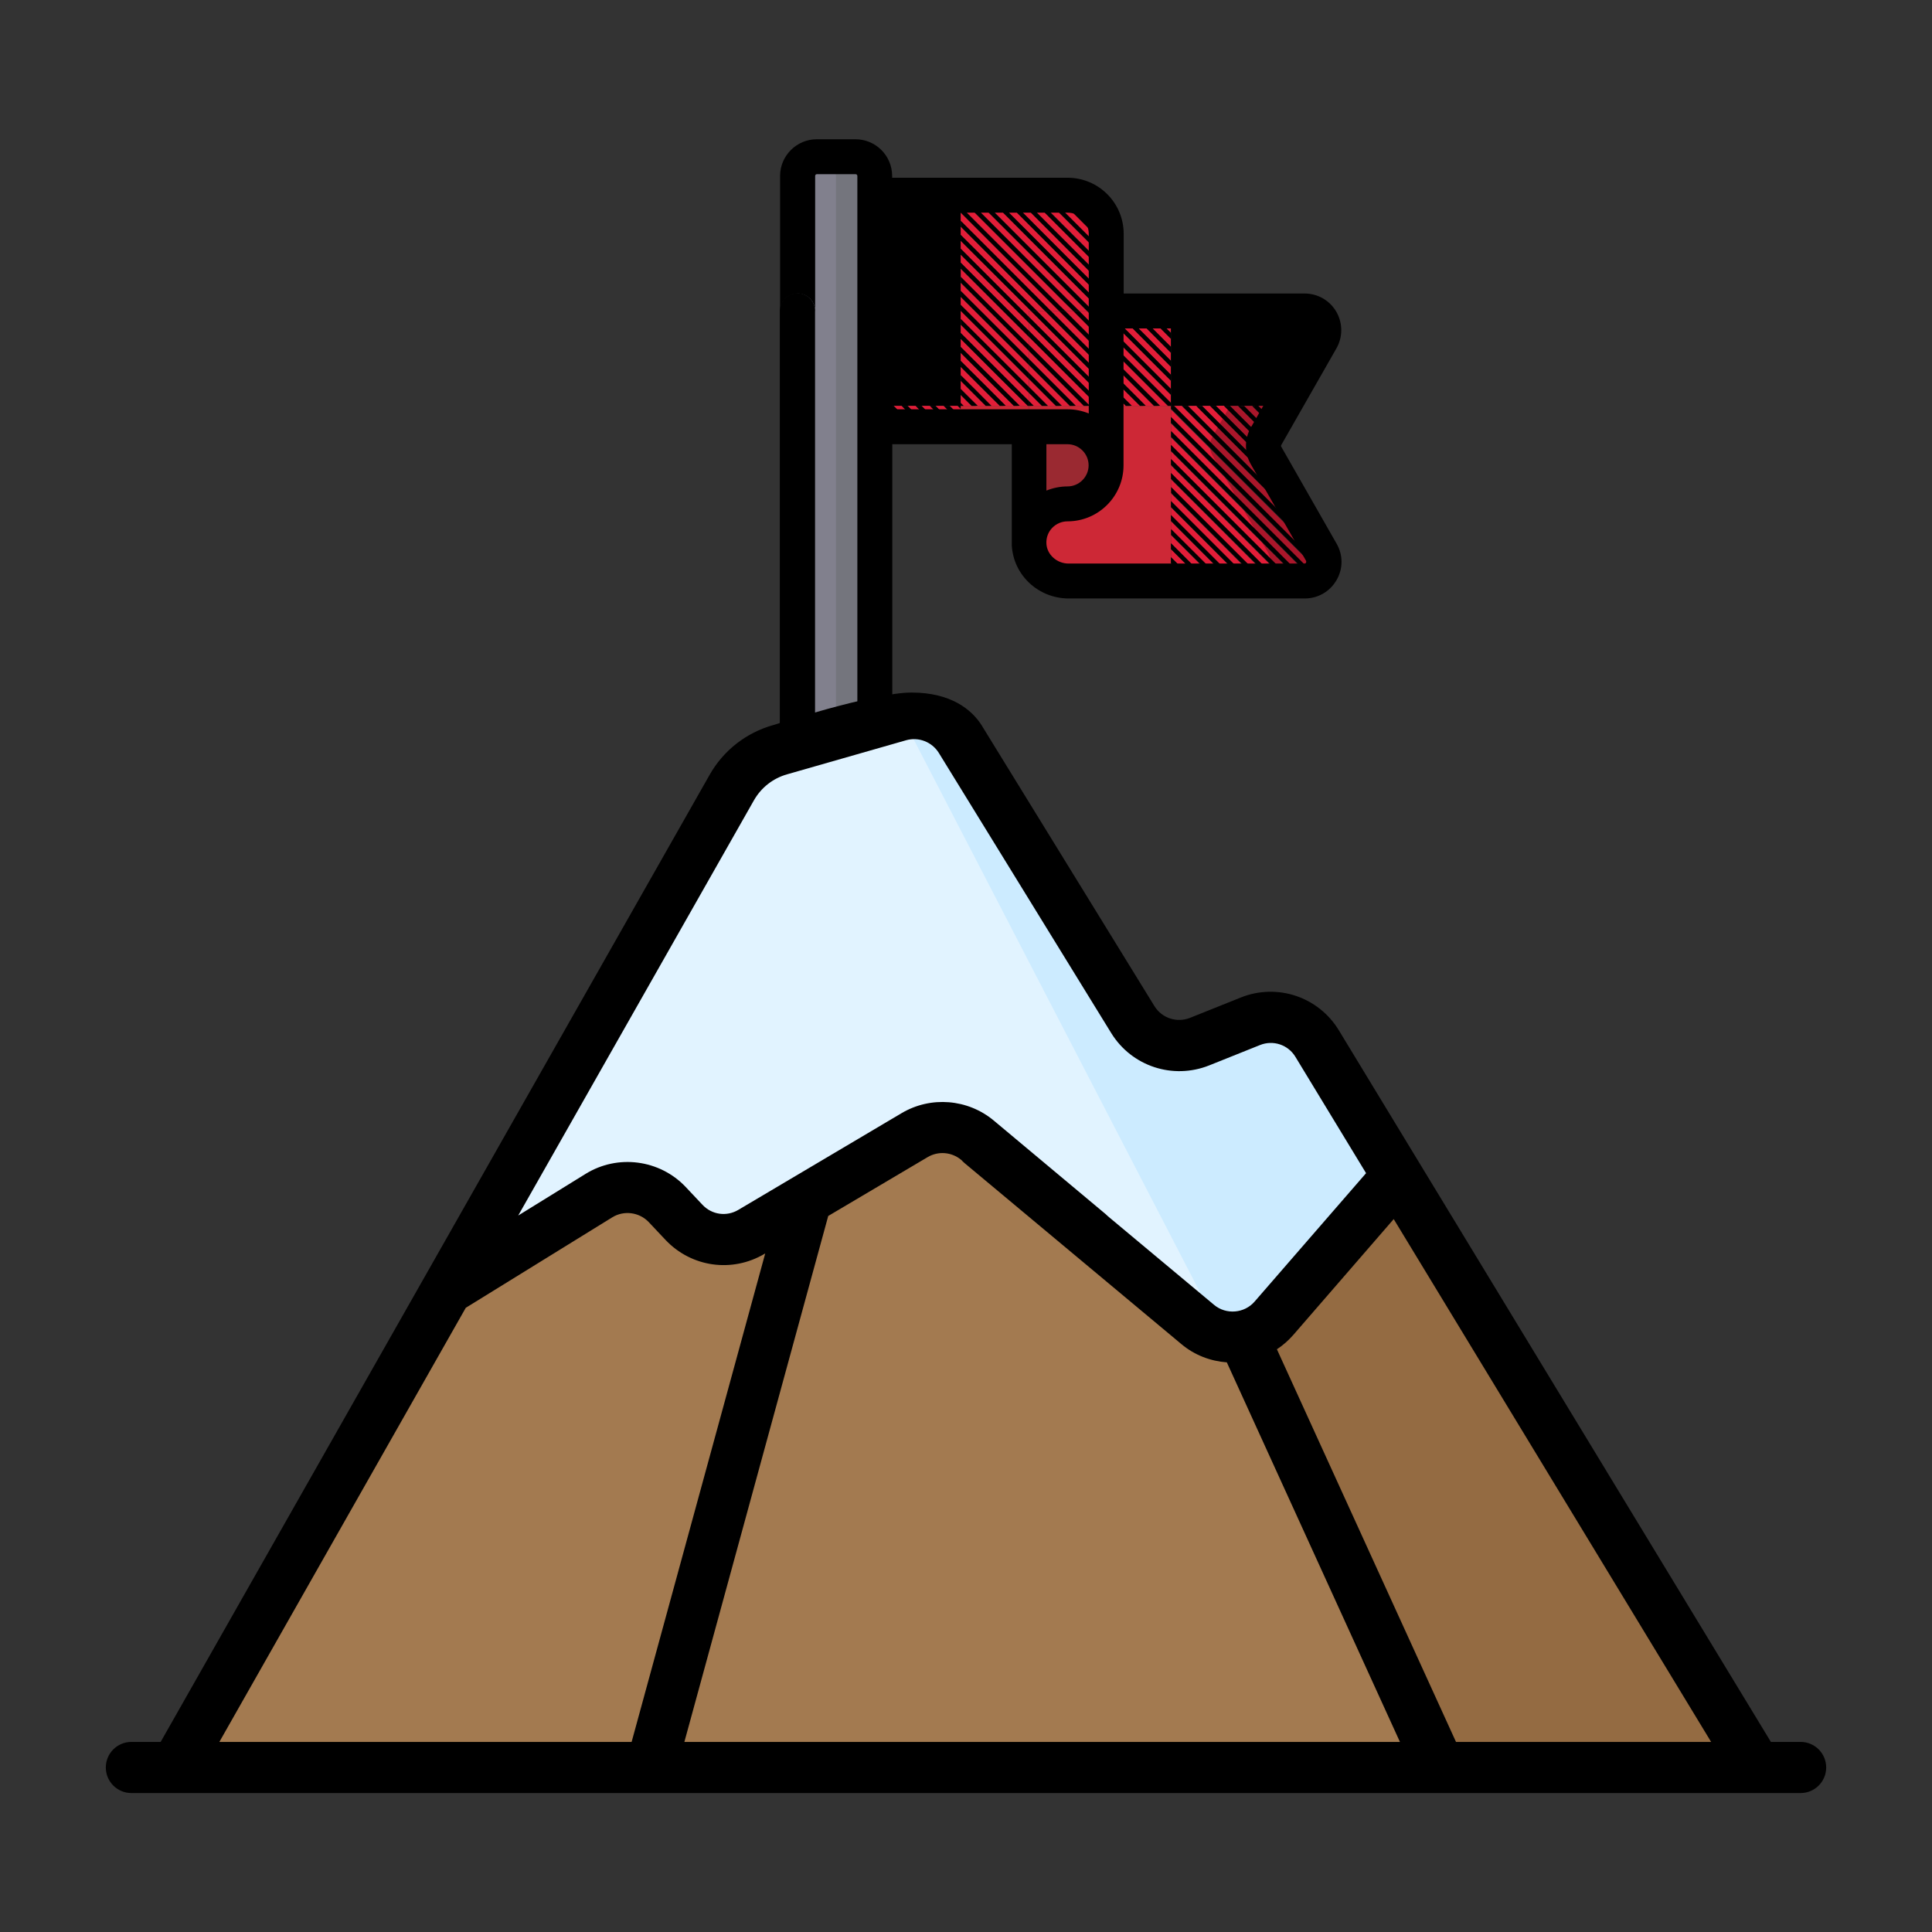 <?xml version="1.0" encoding="UTF-8"?><svg id="b" xmlns="http://www.w3.org/2000/svg" viewBox="0 0 130 130"><rect x="0" y="0" width="130" height="130" fill="#333333" stroke="none"/><defs><style>.d{fill:none;}.e{fill:#9a2931;}.f{fill:#946b42;}.g{fill:#a37a50;}.h{fill:#ccebff;}.i{fill:#e31d38;}.j{opacity:.25;}.k{fill:#81808d;}.l{fill:#cd2836;}.m{fill:#e1f3ff;}.n{fill:#74757d;}</style></defs><g id="c"><rect class="d" width="130" height="130"/><path class="l" d="M77.65,27.31h-3.22v4c0-1.43-1.16-2.6-2.6-2.6h-2.6v7.92c.07,1.4,1.27,2.47,2.67,2.47h6.88v-11.79h-1.14Z"/><path class="l" d="M64.74,13.16h7.37c-.09-.01-.19-.03-.28-.03h-7.19v.03h.1Z"/><polygon class="l" points="69.16 27.31 68.22 27.31 67.28 27.31 65.38 27.31 64.64 27.31 64.64 28.05 64.64 28.05 64.64 28.05 64.64 28.71 69.24 28.71 69.24 27.31 69.16 27.31"/><path class="l" d="M74.43,31.31v-4h-5.19v1.4h2.6c1.43,0,2.6,1.16,2.6,2.6Z"/><path class="i" d="M64.64,13.13h0v.03h-.2l-.03-.03h-.54l.02.02h-.2s-.2,0-.2,0l-.03-.03h-.55l.02.02h-.19s-.19,0-.19,0l-.03-.03h-.55l.02.02h-.2s-.2,0-.2,0l-.03-.03h-.54l.02.02h-.2s-.2,0-.2,0l-.03-.03h-.54l.02.02h-.1c-.05,0-.14,0-.2,0h-.1s-.02-.03-.02-.03h-.55l.02.02h-.2s-.2,0-.2,0l-.03-.03h-.54l.02.02h-.17s6.58,0,6.58,0v-.03Z"/><polygon points="58.21 13.13 58.07 13.13 58.07 13.16 58.23 13.16 58.21 13.13"/><polygon points="63.7 13.16 63.9 13.16 63.88 13.13 63.48 13.13 63.5 13.16 63.7 13.16"/><polygon points="62.75 13.16 62.94 13.16 62.92 13.13 62.53 13.13 62.56 13.16 62.75 13.16"/><polygon points="64.54 13.16 64.64 13.16 64.64 13.13 64.41 13.13 64.44 13.16 64.54 13.16"/><polygon points="61.81 13.16 62.01 13.16 61.98 13.13 61.58 13.13 61.61 13.16 61.81 13.16"/><polygon points="60.87 13.16 61.07 13.16 61.04 13.13 60.64 13.13 60.67 13.16 60.87 13.16"/><path d="M59.83,13.16c.06,0,.15,0,.2,0h.1s-.02-.03-.02-.03h-.4l.02.02h.1Z"/><polygon points="58.98 13.16 59.17 13.16 59.15 13.13 58.75 13.13 58.78 13.16 58.98 13.16"/><path class="i" d="M64.65,18.64s1.96,1.95,4.34,4.34l.25.25v-.55s-4.59-4.59-4.59-4.59v.75c0-.11,0-.2,0-.19h0Z"/><path class="i" d="M67.28,13.16h-1.49l6.5,6.5,1.26,1.26h.55l-1.53-1.53c-3.42-3.42-6.22-6.22-6.22-6.23,0,0,.08-.01.19,0h.2l6.03,6.03,1.67,1.67v-.54l-1.4-1.4-5.75-5.75Z"/><polygon class="i" points="68.22 13.16 67.68 13.16 73.23 18.72 74.43 19.92 74.43 19.38 73.5 18.45 68.22 13.16"/><polygon class="i" points="78.79 24.28 78.79 24.48 78.78 24.67 75.04 20.92 74.5 20.92 78.79 25.22 78.79 24.28"/><path class="i" d="M70.31,13.16h-1.69l5.09,5.09.73.73v-.54l-.46-.46c-2.65-2.65-4.81-4.82-4.81-4.82,0,0,.09,0,.2,0h.2s4.61,4.62,4.61,4.62l.25.25v-.55c-2.37-2.37-4.31-4.31-4.32-4.32,0,0,.08,0,.19,0Z"/><polygon class="i" points="69.24 24.16 69.24 23.62 68.79 23.17 64.64 19.03 64.64 19.57 68.51 23.43 69.24 24.16"/><polygon class="i" points="69.24 21.73 64.64 17.13 64.64 17.67 69.24 22.27 69.24 21.73"/><polygon class="i" points="70.51 13.16 74.43 17.09 74.43 16.55 71.05 13.16 70.51 13.16"/><path class="i" d="M71.45,13.16l2.98,2.98v-.42s-.01-.09-.01-.14l-2.43-2.43h-.54Z"/><polygon class="i" points="69.16 27.31 69.24 27.31 69.24 27.31 69.16 27.31"/><polygon class="i" points="74.43 24.64 77.09 27.3 76.9 27.31 76.71 27.31 77.65 27.31 74.43 24.09 74.43 24.64"/><polygon class="i" points="69.24 25.1 71.44 27.3 71.24 27.31 71.05 27.31 71.99 27.31 69.24 24.56 69.24 25.1"/><polygon class="i" points="69.24 26.04 70.51 27.31 70.31 27.31 70.11 27.31 69.24 26.44 69.24 26.99 69.55 27.3 69.35 27.31 69.24 27.31 69.24 27.31 71.05 27.31 69.24 25.5 69.24 26.04"/><polygon class="i" points="69.24 24.16 72.38 27.3 72.18 27.31 71.99 27.31 72.93 27.31 69.24 23.62 69.24 24.16"/><polygon class="i" points="74.43 25.58 76.15 27.3 75.96 27.31 75.76 27.31 76.71 27.31 74.43 25.04 74.43 25.58"/><polygon class="i" points="74.43 27.31 74.82 27.31 74.43 26.92 74.43 27.31"/><polygon class="i" points="78.79 26.37 78.78 26.56 74.43 22.21 74.43 22.75 78.79 27.11 78.79 27.21 78.79 27.31 78.69 27.31 78.59 27.31 74.43 23.15 74.43 23.69 78.05 27.3 77.85 27.31 77.65 27.31 78.79 27.31 78.79 26.17 78.79 26.37"/><polygon class="i" points="74.43 26.52 75.21 27.3 75.02 27.31 74.82 27.31 75.76 27.31 74.43 25.98 74.43 26.52"/><polygon class="i" points="78.79 23.34 78.79 23.54 78.78 23.73 75.98 20.92 75.44 20.92 78.79 24.28 78.79 23.34"/><polygon class="i" points="64.64 22.8 64.64 23.34 66.63 25.32 68.61 27.3 68.41 27.31 68.22 27.31 69.16 27.31 66.9 25.06 64.64 22.8"/><polygon class="i" points="69.24 25.1 69.24 24.56 68.32 23.64 64.64 19.97 64.64 20.51 68.04 23.9 69.24 25.1"/><polygon class="i" points="78.79 20.92 78.27 20.92 78.79 21.45 78.79 20.92"/><polygon class="i" points="78.79 21.45 78.79 21.64 78.78 21.84 77.87 20.92 77.32 20.92 78.79 22.4 78.79 22.6 78.79 22.8 76.92 20.92 76.38 20.92 78.79 23.34 78.79 21.45"/><path class="i" d="M69.24,26.99v-.55s-1.86-1.86-1.86-1.86l-2.73-2.73v-.19c0-.11,0-.19,0-.19s1.32,1.31,2.93,2.92l1.65,1.65v-.54s-1.39-1.39-1.39-1.39l-3.2-3.2v1.49l2.45,2.45,2.14,2.14Z"/><polygon class="i" points="64.64 23.74 64.64 24.28 66.16 25.79 67.67 27.3 67.47 27.31 67.28 27.31 68.22 27.31 66.43 25.53 64.64 23.74"/><path class="i" d="M64.64,24.68v.75c0-.11,0-.19,0-.19.01,0,2.06,2.05,2.06,2.06,0,0-.09,0-.19,0h-.19l-.84-.84-.84-.84v.55l.57.57.57.57h-.2s-.2,0-.2,0h1.89l-1.32-1.32-1.32-1.32Z"/><path class="i" d="M64.64,26.57v.64c0-.05,0-.1,0-.1,0,0,.05.04.1.1l.1.1h-.2s.74,0,.74,0l-.37-.37-.37-.37Z"/><path class="i" d="M69.73,22.22l-.49-.49v.54s.22.22.22.22l4.81,4.81h-.1c-.05,0-.14,0-.2,0h-.1s-4.61-4.62-4.61-4.62l-.02-.02v.55s4.08,4.08,4.08,4.08h-.2s-.2,0-.2,0h1.5v-.39l-4.7-4.7Z"/><polygon class="i" points="69.37 20.92 69.24 20.92 69.24 21.33 69.93 22.02 74.43 26.52 74.43 25.98 70.2 21.75 69.37 20.92"/><polygon class="i" points="72.61 20.92 73.14 20.92 72.08 19.86 65.38 13.16 64.85 13.16 71.82 20.14 72.61 20.92"/><path class="i" d="M70.71,20.92h.55l-.12-.12-6.5-6.5v.75c0-.11,0-.19,0-.19,0,0,2.72,2.72,6.06,6.06Z"/><polygon class="i" points="71.67 20.92 72.21 20.92 71.62 20.34 64.64 13.36 64.64 13.9 71.34 20.6 71.67 20.92"/><polygon class="i" points="78.79 26.17 78.79 25.22 78.79 25.42 78.78 25.61 74.43 21.26 74.43 21.81 78.79 26.17"/><polygon class="i" points="74.43 21.26 74.1 20.92 73.54 20.92 74.43 21.81 74.43 21.26"/><path class="i" d="M70.71,20.92c.05.05.11.11.16.16l3.56,3.56v-.55l-3.17-3.17h-.55Z"/><polygon class="i" points="71.67 20.92 74.43 23.69 74.43 23.15 72.21 20.92 71.67 20.92"/><polygon class="i" points="70.32 20.92 69.77 20.92 70.4 21.55 74.43 25.58 74.43 25.04 70.67 21.28 70.32 20.92"/><polygon class="i" points="69.24 20.92 69.37 20.92 64.64 16.2 64.64 16.73 69.24 21.33 69.24 20.92"/><polygon class="i" points="72.61 20.92 74.43 22.75 74.43 22.21 73.14 20.92 72.61 20.92"/><path class="i" d="M73.72,13.96l-.11-.11c-.32-.31-.73-.53-1.17-.63l1.92,1.92c-.11-.45-.33-.85-.63-1.17Z"/><polygon class="i" points="70.32 20.92 64.64 15.25 64.64 15.8 69.77 20.92 70.32 20.92"/><path d="M70.71,20.92h-.39l.36.36,3.76,3.76v-.39l-3.56-3.56c-.05-.05-.11-.11-.16-.16Z"/><polygon points="68.61 27.3 66.63 25.32 64.64 23.34 64.64 23.54 64.64 23.74 66.43 25.53 68.22 27.31 68.41 27.31 68.61 27.3"/><polygon points="71.44 27.3 69.24 25.1 69.24 25.5 71.05 27.31 71.24 27.31 71.44 27.3"/><polygon points="69.24 26.99 67.1 24.85 64.64 22.4 64.64 22.6 64.64 22.8 66.9 25.06 69.16 27.31 69.24 27.31 69.24 26.99"/><polygon points="71.26 20.92 74.43 24.09 74.43 23.69 71.67 20.92 71.26 20.92"/><polygon points="69.24 21.33 69.24 21.73 69.73 22.22 74.43 26.92 74.43 26.52 69.93 22.02 69.24 21.33"/><polygon points="78.59 27.31 78.69 27.31 78.79 27.31 78.79 27.21 78.79 27.11 74.43 22.75 74.43 23.15 78.59 27.31"/><path d="M73.61,13.85l.11.11s-.07-.07-.11-.11Z"/><polygon points="76.15 27.3 74.43 25.58 74.43 25.98 75.76 27.31 75.96 27.31 76.15 27.3"/><polygon points="77.09 27.3 74.43 24.64 74.43 25.04 76.71 27.31 76.9 27.31 77.09 27.3"/><polygon points="72.38 27.3 69.24 24.16 69.24 24.56 71.99 27.31 72.18 27.31 72.38 27.3"/><polygon points="73.32 27.3 69.24 23.22 69.24 23.62 72.93 27.31 73.12 27.31 73.32 27.3"/><polygon points="75.21 27.3 74.43 26.52 74.43 26.92 74.82 27.31 75.02 27.31 75.21 27.3"/><polygon points="69.77 20.92 69.37 20.92 70.2 21.75 74.43 25.98 74.43 25.58 70.4 21.55 69.77 20.92"/><polygon points="67.67 27.3 66.16 25.79 64.64 24.28 64.64 24.48 64.64 24.68 65.96 26 67.28 27.31 67.47 27.31 67.67 27.3"/><polygon points="69.24 21.33 64.64 16.73 64.64 16.93 64.64 17.13 69.24 21.73 69.24 21.33"/><path d="M70.71,20.92c-3.34-3.35-6.06-6.06-6.06-6.06,0,0,0,.08,0,.19v.2l5.67,5.68h.39Z"/><polygon points="69.35 27.31 69.55 27.3 69.24 26.99 69.24 27.31 69.35 27.31"/><polygon points="71.26 20.92 71.67 20.92 71.34 20.6 64.64 13.9 64.64 14.1 64.64 14.3 71.15 20.81 71.26 20.92"/><path d="M64.65,21.47s0,.09,0,.19v.19s2.73,2.73,2.73,2.73l1.86,1.86v-.4s-1.65-1.65-1.65-1.65c-1.61-1.61-2.93-2.92-2.93-2.92Z"/><polygon points="70.11 27.31 70.31 27.31 70.51 27.31 69.24 26.04 69.24 26.44 70.11 27.31"/><path d="M69.24,23.62v-.4s-.25-.25-.25-.25c-2.38-2.38-4.33-4.33-4.34-4.34h0s0,.08,0,.19v.2l4.14,4.14.45.45Z"/><polygon points="72.21 20.92 74.43 23.15 74.43 22.75 72.61 20.92 72.21 20.92"/><polygon points="69.77 20.92 64.64 15.8 64.64 16 64.64 16.2 69.37 20.92 69.77 20.92"/><polygon points="69.24 22.27 64.64 17.67 64.64 17.88 64.64 18.07 69.24 22.67 69.24 22.27"/><path d="M69.26,22.69l4.61,4.61h.1c.06,0,.15,0,.2,0h.1s-4.81-4.82-4.81-4.82l-.22-.22v.4s.02.02.02.02Z"/><path d="M66.33,27.31h.19c.11,0,.19,0,.19,0,0-.01-2.05-2.06-2.06-2.06,0,0,0,.09,0,.19v.19l.84.84.84.84Z"/><path d="M64.84,27.31l-.1-.1c-.05-.05-.1-.1-.1-.1,0,0,0,.04,0,.1v.1h.2Z"/><polygon points="65.78 27.3 65.21 26.74 64.64 26.17 64.64 26.37 64.64 26.57 65.01 26.94 65.38 27.31 65.58 27.31 65.78 27.3"/><polygon points="72.21 20.92 72.61 20.92 71.82 20.14 64.85 13.16 64.74 13.16 64.64 13.16 64.64 13.26 64.64 13.36 71.62 20.34 72.21 20.92"/><polygon points="74.43 22.21 78.78 26.56 78.79 26.37 78.79 26.17 74.43 21.81 74.43 22.21"/><polygon points="69.24 25.5 69.24 25.1 68.04 23.9 64.64 20.51 64.64 20.71 64.64 20.91 67.85 24.11 69.24 25.5"/><polygon points="69.24 24.56 69.24 24.16 68.51 23.43 64.64 19.57 64.64 19.77 64.64 19.97 68.32 23.64 69.24 24.56"/><polygon points="73.14 20.92 73.54 20.92 72.29 19.67 65.78 13.16 65.58 13.16 65.38 13.16 72.08 19.86 73.14 20.92"/><polygon points="74.43 22.21 74.43 21.81 73.54 20.92 73.14 20.92 74.43 22.21"/><polygon points="68.62 13.16 68.42 13.16 68.22 13.16 73.5 18.45 74.43 19.38 74.43 18.98 73.7 18.25 68.62 13.16"/><path d="M66.74,13.16h-.2c-.11,0-.19,0-.19,0,0,0,2.8,2.81,6.22,6.23l1.53,1.53h.33v-.07l-1.67-1.67-6.03-6.03Z"/><polygon points="78.78 25.61 78.79 25.42 78.79 25.22 74.5 20.92 74.43 20.92 74.43 21.26 78.78 25.61"/><polygon points="74.43 21.26 74.43 20.92 74.1 20.92 74.43 21.26"/><polygon points="78.79 24.48 78.79 24.28 75.44 20.92 75.04 20.92 78.78 24.67 78.79 24.48"/><polygon points="78.79 22.6 78.79 22.4 77.32 20.92 76.92 20.92 78.79 22.8 78.79 22.6"/><polygon points="78.79 23.54 78.79 23.34 76.38 20.92 75.98 20.92 78.78 23.73 78.79 23.54"/><path d="M70.31,13.16c-.11,0-.2,0-.19,0,0,0,1.94,1.94,4.32,4.32v-.4l-3.92-3.92h-.2Z"/><polygon points="71.25 13.16 71.05 13.16 74.43 16.55 74.43 16.15 71.45 13.16 71.25 13.16"/><path d="M74.42,15.59c0-.16-.03-.31-.06-.46l-1.92-1.92c-.1-.02-.21-.04-.32-.05h-.13l2.43,2.43Z"/><path d="M69.56,13.17h-.2c-.11,0-.2,0-.2,0,0,0,2.17,2.17,4.81,4.82l.46.46v-.4l-.25-.25-4.61-4.61Z"/><polygon points="67.68 13.16 67.48 13.16 67.28 13.16 73.03 18.92 74.43 20.32 74.43 19.92 73.23 18.72 67.68 13.16"/><polygon points="78.79 21.64 78.79 21.45 78.27 20.92 77.87 20.92 78.78 21.84 78.79 21.64"/><polygon points="78.05 27.3 74.43 23.69 74.43 24.09 77.65 27.31 77.85 27.31 78.05 27.3"/><polygon points="58.24 27.31 58.78 27.31 58.78 27.31 58.98 27.31 59.18 27.31 59.18 27.31 59.73 27.31 59.73 27.31 59.93 27.31 60.13 27.31 60.13 27.31 60.67 27.31 60.67 27.31 60.87 27.31 61.07 27.31 61.07 27.31 61.61 27.31 61.61 27.31 61.81 27.31 62.01 27.31 62.01 27.31 62.76 27.31 62.76 27.31 62.95 27.31 62.95 27.31 63.5 27.31 63.5 27.31 63.7 27.31 63.9 27.31 63.9 27.31 64.44 27.31 64.44 27.31 64.54 27.31 64.64 27.31 64.64 27.31 64.64 27.31 64.64 27.31 64.64 27.21 64.64 26.57 64.64 26.37 64.64 26.17 64.64 25.62 64.64 25.43 64.64 24.68 64.64 24.48 64.64 24.28 64.64 23.74 64.64 23.54 64.64 23.34 64.64 22.8 64.64 22.6 64.64 22.4 64.64 20.91 64.64 20.71 64.64 20.51 64.64 19.97 64.64 19.77 64.64 19.57 64.64 19.03 64.64 18.83 64.64 18.07 64.64 17.88 64.64 17.67 64.64 17.13 64.64 16.93 64.64 16.73 64.64 16.2 64.64 16 64.64 15.8 64.64 15.25 64.64 15.05 64.64 14.3 64.64 14.1 64.64 13.9 64.64 13.36 64.64 13.26 64.64 13.16 58.07 13.16 58.07 27.31 58.24 27.31 58.24 27.31"/><polygon class="i" points="59.18 27.31 60.58 28.71 61.14 28.71 59.73 27.31 59.18 27.31"/><path class="i" d="M62.76,27.31h-.75l1.32,1.32.09.09h.55c-.6-.6-1.39-1.39-1.39-1.4,0,0,.08,0,.19,0Z"/><polygon class="i" points="64.64 28.25 64.64 28.44 64.07 27.88 63.5 27.31 62.95 27.31 63.8 28.16 64.35 28.71 64.64 28.71 64.64 28.05 64.64 28.25"/><path class="i" d="M64.64,27.41c0,.05,0,.1,0,.1s-.05-.04-.1-.1l-.1-.1h-.54l.37.37.37.37v-.74h0v.1Z"/><polygon class="i" points="60.13 27.31 61.54 28.71 62.07 28.71 60.67 27.31 60.13 27.31"/><polygon class="i" points="58.24 27.31 59.64 28.71 60.18 28.71 58.78 27.31 58.24 27.31"/><polygon class="i" points="58.07 28.71 58.3 28.71 58.07 28.48 58.07 28.71"/><polygon class="i" points="58.07 28.08 58.7 28.71 59.24 28.71 58.07 27.54 58.07 28.08"/><polygon class="i" points="61.07 27.31 62.47 28.71 63.01 28.71 61.61 27.31 61.07 27.31"/><polygon points="64.64 28.05 64.64 28.05 64.64 28.05 64.64 28.05"/><rect x="58.07" y="27.31" width=".17" height="0"/><polygon points="61.81 27.31 61.61 27.31 61.61 27.31 62.01 27.31 62.01 27.31 61.81 27.31"/><polygon points="60.87 27.31 60.67 27.31 60.67 27.31 61.07 27.31 61.07 27.31 60.87 27.31"/><polygon points="59.93 27.31 59.73 27.31 59.73 27.31 60.13 27.31 60.13 27.31 59.93 27.31"/><polygon points="58.98 27.31 58.78 27.31 58.78 27.31 59.18 27.31 59.18 27.31 58.98 27.31"/><polygon points="63.9 27.31 63.7 27.31 63.5 27.31 63.5 27.31 63.9 27.31 63.9 27.31"/><polygon points="64.64 27.31 64.54 27.31 64.44 27.31 64.44 27.31 64.64 27.31 64.64 27.31"/><polygon points="62.76 27.31 62.76 27.31 62.95 27.31 62.95 27.31 62.76 27.31"/><polygon points="59.73 27.31 61.14 28.71 61.54 28.71 60.13 27.31 59.73 27.31"/><polygon points="58.78 27.31 60.18 28.71 60.58 28.71 59.18 27.31 58.78 27.31"/><polygon points="58.07 28.48 58.3 28.71 58.7 28.71 58.07 28.08 58.07 28.48"/><path d="M64.64,27.5s0-.04,0-.1v-.1h-.2l.1.1c.05.05.1.1.1.1Z"/><polygon points="60.67 27.31 62.07 28.71 62.47 28.71 61.07 27.31 60.67 27.31"/><polygon points="63.9 27.31 63.5 27.31 64.07 27.88 64.64 28.44 64.64 28.25 64.64 28.05 64.64 28.05 64.28 27.68 63.9 27.31"/><polygon points="62.01 27.31 61.61 27.31 63.01 28.71 63.41 28.71 63.33 28.63 62.01 27.31"/><path d="M62.95,27.31h-.19c-.1,0-.19,0-.19,0,0,0,.79.79,1.39,1.4h.39l-.56-.56-.85-.85Z"/><polygon points="58.07 27.31 58.07 27.54 59.24 28.71 59.64 28.71 58.24 27.31 58.07 27.31"/><path d="M78.79,23.34v3.97h0s.1,0,.1,0h.1s.54,0,.54,0h0s.2,0,.2,0h.2s.75,0,.75,0c0,0,0,0,0,0h.01s.73,0,.73,0h0s.2,0,.2,0h.2s.54,0,.54,0h0s.2,0,.2,0h.2s1.69,0,1.69,0c0,0,0,0,0,0h.2s.54,0,.54,0h0s.2,0,.2,0h.2s.54,0,.54,0h0s.2,0,.2,0h.03l2.54-4.44c.49-.87-.13-1.94-1.13-1.94h-8.98v2.41Z"/><polygon class="i" points="80.7 27.31 80.89 27.31 86.46 32.89 85.74 31.63 81.42 27.31 80.7 27.31"/><polygon class="i" points="85.6 27.31 86.08 27.8 86.28 27.46 86.13 27.31 85.6 27.31"/><path class="i" d="M81.82,27.31l3.38,3.38-.02-.04c-.12-.21-.17-.45-.17-.69l-2.66-2.66h-.54Z"/><polygon class="i" points="84.66 27.31 85.74 28.4 85.94 28.05 85.2 27.31 84.66 27.31"/><path class="i" d="M84.45,27.31h-1.69l2.32,2.32c.03-.09.06-.18.11-.26l.06-.11c-1.17-1.17-1.94-1.94-1.94-1.94,0,0,.09,0,.2,0h.2s1.68,1.69,1.68,1.69l.2-.35c-.82-.82-1.33-1.33-1.33-1.33,0,0,.08,0,.19,0Z"/><path class="i" d="M78.79,27.51v-.2h0v11.79h.27l-.27-.27v-.4l.68.68h.54l-1.21-1.21v-.4l1.62,1.62h.54l-2.15-2.15v-.4l2.45,2.45.1.1h.55l-.37-.37-2.73-2.73v-.19c0-.11,0-.19,0-.19,0,0,1.32,1.31,2.93,2.92l.57.57h.54l-.84-.84-3.2-3.2v-.4l3.4,3.4,1.05,1.05h.54l-1.31-1.31-3.67-3.67v-.4l3.87,3.87,1.52,1.52h.54l-1.78-1.78-4.14-4.14v-.2c0-.11,0-.2,0-.19,0,0,1.96,1.95,4.34,4.34l1.98,1.98h.55l-2.26-2.26-4.61-4.61v-.4l4.81,4.81,2.46,2.46h.54l-2.73-2.73-5.09-5.09v-.4l5.28,5.28,2.93,2.93h.54l-3.2-3.2-5.56-5.56v-.4l5.75,5.75,3.38,3.38c.15-.02.29-.06.42-.12l-3.53-3.53-6.03-6.03v-.2c0-.11,0-.19,0-.19,0,0,2.8,2.8,6.22,6.22l3.57,3.57c.1-.08.19-.18.26-.29l-3.56-3.56-6.5-6.5v-.4l6.7,6.7,3.49,3.49c.05-.15.09-.3.08-.46l-3.3-3.3-6.97-6.97Z"/><path class="i" d="M80.5,27.32s.08-.01.19-.01h-.75l6.5,6.5,1.3,1.3-.74-1.29-.28-.28c-3.42-3.42-6.22-6.22-6.22-6.23Z"/><path class="i" d="M79.53,27.31h-.54l6.97,6.97,2.98,2.98s-.02-.07-.04-.1l-.64-1.11-2.03-2.03-6.7-6.7Z"/><polygon points="80.69 27.31 80.68 27.31 80.7 27.31 80.69 27.31"/><polygon points="85.6 27.31 85.4 27.31 85.2 27.31 85.2 27.31 85.6 27.31 85.6 27.31"/><polygon points="86.13 27.31 86.13 27.31 86.36 27.31 86.36 27.31 86.34 27.31 86.13 27.31"/><polygon points="79.93 27.31 79.73 27.31 79.53 27.31 79.53 27.31 79.93 27.31 79.93 27.31"/><polygon points="82.76 27.31 82.56 27.31 82.36 27.31 82.36 27.31 82.76 27.31 82.76 27.31"/><polygon points="78.89 27.31 78.79 27.31 78.79 27.31 78.99 27.31 78.99 27.31 78.89 27.31"/><polygon points="81.82 27.31 81.62 27.31 81.42 27.31 81.42 27.31 81.82 27.31 81.82 27.31"/><polygon points="84.66 27.31 84.46 27.31 84.45 27.31 84.66 27.31 84.66 27.31"/><polygon points="86.28 27.46 86.36 27.31 86.13 27.31 86.28 27.46"/><polygon points="79.93 27.31 79.53 27.31 86.23 34.01 88.27 36.05 87.73 35.11 86.44 33.82 79.93 27.31"/><path d="M83.51,27.31c-.11,0-.2,0-.2,0,0,0,.77.77,1.94,1.94l.15-.25-1.68-1.68h-.2Z"/><polygon points="85.2 27.31 85.94 28.05 86.08 27.8 85.6 27.31 85.2 27.31"/><path d="M84.45,27.31c-.11,0-.19,0-.19,0,0,0,.52.52,1.33,1.33l.15-.25-1.08-1.09h-.2Z"/><path d="M85.97,34.28l-6.97-6.97h-.2v.2l6.97,6.97,3.3,3.3c0-.18-.05-.35-.13-.53l-2.98-2.98Z"/><path d="M78.79,28.05v.4l6.5,6.5,3.56,3.56c.06-.08.1-.17.13-.27l-3.49-3.49-6.7-6.7Z"/><path d="M78.8,32.78s0,.08,0,.19v.2l4.14,4.14,1.78,1.78h.4l-1.98-1.98c-2.38-2.38-4.33-4.33-4.34-4.34Z"/><polygon points="78.79 34.65 78.79 34.85 78.79 35.05 81.99 38.26 82.84 39.1 83.24 39.1 82.19 38.05 78.79 34.65"/><polygon points="78.79 33.71 78.79 33.91 78.79 34.12 82.46 37.79 83.78 39.1 84.18 39.1 82.66 37.58 78.79 33.71"/><path d="M78.8,35.61s0,.09,0,.19v.19s2.73,2.73,2.73,2.73l.37.37h.4l-.57-.57c-1.61-1.61-2.93-2.92-2.93-2.92Z"/><polygon points="78.79 38.63 78.79 38.83 79.07 39.1 79.47 39.1 78.79 38.43 78.79 38.63"/><polygon points="78.79 36.55 78.79 36.75 78.79 36.95 80.94 39.1 81.35 39.1 81.24 39 78.79 36.55"/><polygon points="78.79 37.69 78.79 37.89 80.01 39.1 80.41 39.1 78.79 37.49 78.79 37.69"/><polygon points="81.42 27.31 85.74 31.63 85.21 30.7 81.82 27.31 81.42 27.31"/><path d="M80.7,27.31h-.01c-.11,0-.19,0-.19.01,0,0,2.8,2.81,6.22,6.23l.28.28-.53-.93-5.58-5.58h-.19Z"/><path d="M82.36,27.31l2.66,2.66c0-.12.02-.23.06-.34l-2.32-2.32h-.4Z"/><path d="M78.8,29.01s0,.08,0,.19v.2l6.03,6.03,3.53,3.53c.09-.04.16-.1.24-.16l-3.57-3.57c-3.42-3.42-6.22-6.22-6.22-6.22Z"/><polygon points="78.79 31.82 78.79 32.02 78.79 32.22 83.41 36.84 85.67 39.1 86.07 39.1 83.61 36.64 78.79 31.82"/><polygon points="78.79 30.88 78.79 31.08 78.79 31.28 83.88 36.37 86.61 39.1 87.01 39.1 84.08 36.17 78.79 30.88"/><path d="M78.79,29.94v.4l5.56,5.56,3.2,3.2h.23c.05,0,.1-.01.16-.02l-3.38-3.38-5.75-5.75Z"/><path class="j" d="M85.19,30.66c-.23-.4-.23-.89,0-1.29l3.72-6.5c.49-.87-.13-1.94-1.13-1.94h-3.6c1,0,1.62,1.08,1.13,1.94l-3.72,6.5c-.23.4-.23.89,0,1.29l3.72,6.5c.49.87-.13,1.94-1.13,1.94h3.6c1,0,1.62-1.08,1.13-1.94l-3.72-6.5Z"/><path class="e" d="M69.24,36.63c-.07-1.49,1.12-2.72,2.59-2.72s2.6-1.16,2.6-2.6-1.16-2.6-2.6-2.6h-2.6v7.92Z"/><path class="k" d="M58.85,11.84v58.4h-5.19V11.84c0-.54.33-1,.79-1.2.08-.03.16-.06.24-.08.04,0,.09-.02.13-.02.04,0,.09,0,.13,0h2.6c.72,0,1.3.58,1.3,1.3Z"/><path class="n" d="M58.85,11.84v58.4h-2.6V11.84s0-.08-.02-.12c-.18-.49-1.35-.89-1.78-1.07.08-.03.16-.06.24-.08.04,0,.09-.02.13-.02.04,0,.09,0,.13,0h2.6c.72,0,1.3.58,1.3,1.3Z"/><path d="M53.66,19.75c-.65,0-1.18.53-1.18,1.18v49.32h2.35V20.92c0-.65-.53-1.18-1.18-1.18Z"/><path d="M60.03,27.54v-13.23h11.81c.78,0,1.42.64,1.42,1.42v12.09c-.44-.18-.92-.28-1.42-.28h-11.81ZM70.41,29.89h1.42c.78,0,1.42.64,1.42,1.42s-.64,1.42-1.42,1.42c-.49,0-.97.1-1.42.28v-3.12ZM87.88,37.86c-.03.06-.08.06-.11.06h-15.87c-.79,0-1.46-.61-1.49-1.35-.02-.39.12-.77.39-1.05.27-.28.64-.44,1.03-.44,2.08,0,3.77-1.69,3.77-3.77v-9.21h12.17s.07,0,.11.06c.04.06.01.11,0,.12l-3.72,6.5c-.43.76-.43,1.7,0,2.45l3.72,6.5s.03.06,0,.12ZM86.21,30.07s-.02-.08,0-.12l3.71-6.5c.44-.77.44-1.7,0-2.47-.45-.77-1.25-1.23-2.14-1.23h-12.17v-4.02c0-2.08-1.69-3.77-3.77-3.77h-11.81v-.12c0-1.37-1.11-2.47-2.47-2.47h-2.6c-1.36,0-2.47,1.11-2.47,2.47v9.09c0-.65.53-1.18,1.18-1.18s1.18.53,1.18,1.18v-9.09c0-.07.05-.12.12-.12h2.6c.07,0,.12.06.12.12v58.4h2.35V29.89h8.04s0,6.74,0,6.79c.1,2.01,1.78,3.59,3.84,3.59h15.87c.89,0,1.69-.46,2.14-1.23.45-.77.45-1.7,0-2.47l-3.71-6.5Z"/><path d="M54.83,20.92v49.32h-2.35V20.92c0-.65.53-1.18,1.18-1.18s1.18.53,1.18,1.18Z"/><path class="g" d="M11.81,118.92L49.22,53.01c.71-1.25,1.89-2.18,3.27-2.57l8-2.29c1.58-.45,3.27.2,4.13,1.6l11.6,18.85c.94,1.52,2.83,2.15,4.49,1.48l3.42-1.37c1.66-.67,3.57-.03,4.5,1.5l29.57,48.7"/><path class="f" d="M60.64,48.13l36.24,70.79h21.31s-29.57-48.7-29.57-48.7c-.93-1.53-2.83-2.17-4.5-1.5l-3.42,1.37c-1.66.66-3.55.04-4.49-1.48l-11.6-18.85c-.83-1.36-2.44-1.99-3.98-1.62Z"/><path class="m" d="M93.95,78.99l-5.33-8.77c-.93-1.53-2.83-2.17-4.5-1.5l-3.42,1.37c-1.66.66-3.55.04-4.49-1.48l-11.6-18.85c-.86-1.4-2.55-2.06-4.13-1.6l-8,2.29c-1.39.4-2.56,1.32-3.27,2.57l-19.12,33.69,10.2-6.26c1.48-.91,3.4-.66,4.59.6l1.13,1.2c1.18,1.25,3.06,1.51,4.54.64l10.99-6.51c1.34-.79,3.03-.66,4.22.34l14.81,12.38c1.53,1.28,3.81,1.1,5.12-.41l8.25-9.7Z"/><path class="h" d="M60.64,48.13l21.44,41.4c1.43.61,2.55.38,3.62-.85l8.25-9.7-5.33-8.77c-.93-1.53-2.83-2.17-4.5-1.5l-3.42,1.37c-1.66.66-3.55.04-4.49-1.48l-11.6-18.85c-.83-1.36-2.44-1.99-3.98-1.62h0Z"/><path d="M52.02,48.79c-1.83.52-3.36,1.72-4.29,3.38L10.81,117.21h-1.97c-.95,0-1.72.77-1.72,1.72,0,.95.77,1.72,1.72,1.72h112.32c.95,0,1.72-.77,1.72-1.72,0-.95-.77-1.72-1.72-1.72h-2s-29.07-47.88-29.07-47.88c-1.37-2.26-4.15-3.19-6.6-2.21l-3.42,1.37c-.88.35-1.89.02-2.39-.79l-11.6-18.85M42.49,117.21H14.76s16.58-29.21,16.58-29.21l9.86-6.09c.78-.48,1.81-.35,2.45.32l1.13,1.2c1.74,1.84,4.48,2.23,6.66.94l.05-.03-8.99,32.87h0ZM115.14,117.21H46.05s9.68-35.39,9.68-35.39l6.69-3.96c.71-.42,1.61-.35,2.25.18l7.52,6.29c.73.61,1.81.51,2.42-.22.61-.73.51-1.81-.22-2.42l-7.52-6.29c-1.75-1.46-4.24-1.66-6.2-.5l-10.99,6.51c-.79.47-1.78.33-2.41-.34l-1.13-1.2c-1.75-1.85-4.58-2.22-6.74-.88l-4.53,2.8,15.85-27.92c.49-.87,1.29-1.5,2.25-1.77l8-2.29c.84-.24,1.74.11,2.2.85l11.6,18.85c1.38,2.24,4.15,3.15,6.59,2.18l3.42-1.37c.89-.36,1.9-.02,2.39.8l4.75,7.82-7.5,8.64c-.69.8-1.92.9-2.73.22l-14.59-12.18c-.73-.61-1.81-.51-2.42.22s-.51,1.81.22,2.42l14.59,12.18c.89.75,1.97,1.15,3.06,1.23l12.31,26.99c.29.63.91,1,1.56,1,.24,0,.48-.05.71-.16.86-.39,1.24-1.41.85-2.27l-12.06-26.44c.4-.26.76-.58,1.09-.95l6.77-7.81,21.37,35.2ZM66.09,48.86c-.71-1.15-2.15-2.26-4.75-2.26s-9.31,2.19-9.31,2.19"/></g></svg>